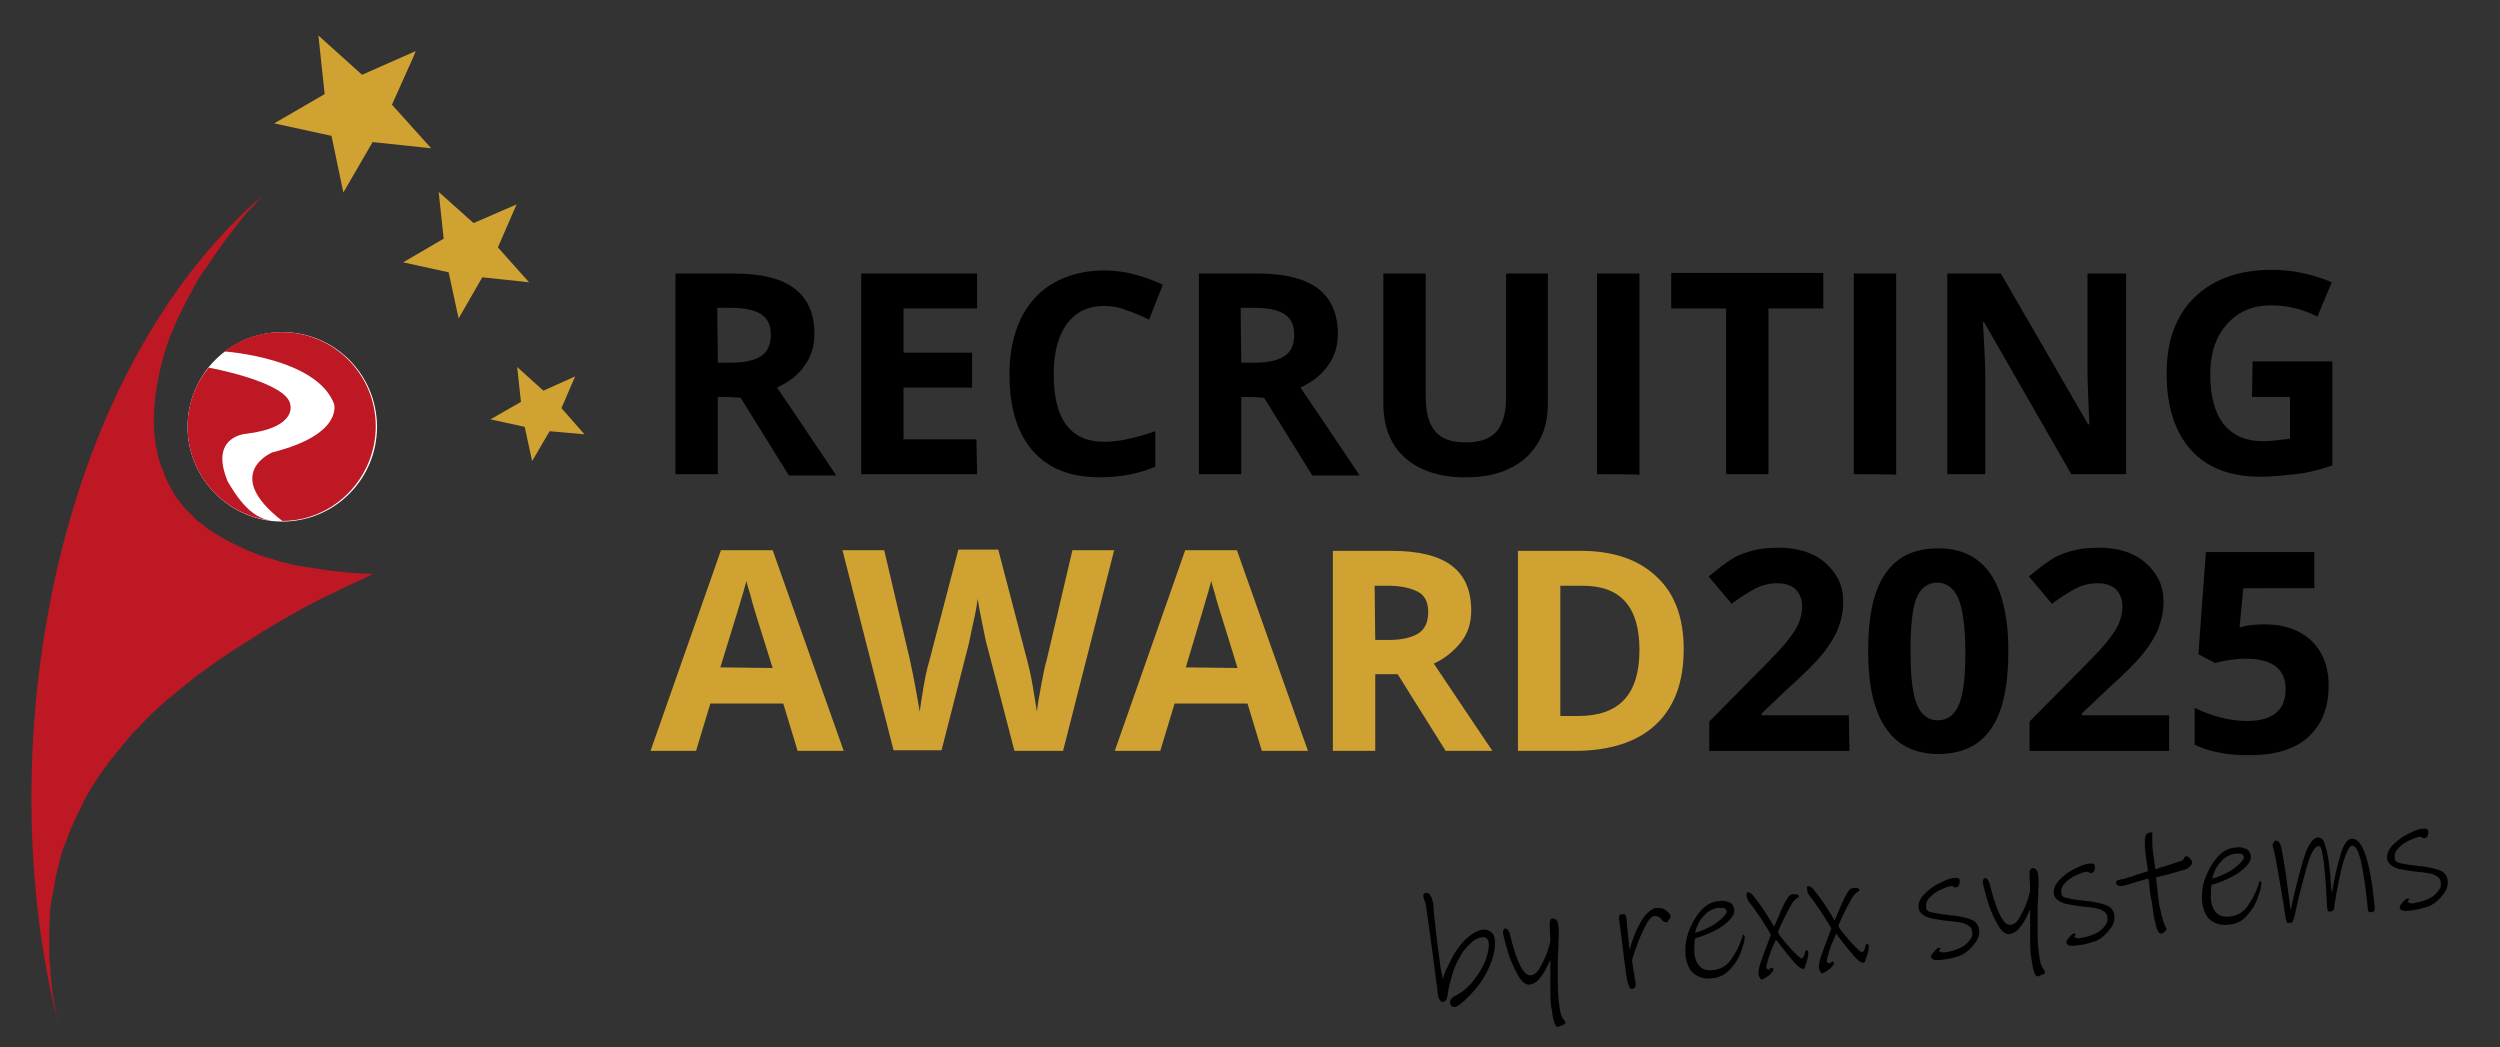 <?xml version="1.0" encoding="utf-8"?>
<!-- Generator: $$$/GeneralStr/196=Adobe Illustrator 27.6.0, SVG Export Plug-In . SVG Version: 6.00 Build 0)  -->
<svg version="1.1" id="Ebene_1" xmlns="http://www.w3.org/2000/svg" xmlns:xlink="http://www.w3.org/1999/xlink" x="0px" y="0px"
	 viewBox="0 0 401.2 168.1" style="enable-background:new 0 0 401.2 168.1;" xml:space="preserve">
<rect x="0" y="0" width="401.2" height="168.1" fill="#333333" stroke="none"/>
<style type="text/css">
	.st0{fill-rule:evenodd;clip-rule:evenodd;fill:#D0A231;}
	.st1{fill-rule:evenodd;clip-rule:evenodd;fill:#BD1823;}
	.st2{fill:#FFFFFF;}
	.st3{fill:#BD1823;}
	.st4{fill:#D0A231;}
</style>
<g>
	<g>
		<polygon class="st0" points="62.9,16.8 66.4,9 66.4,9 66.7,8.2 58.1,12 51.1,5.7 52.1,15.1 44,19.8 53.2,21.8 55.1,30.9 
			59.8,22.8 69.2,23.8 		"/>
		<polygon class="st0" points="79.9,39.7 82.9,32.8 76,35.8 70.4,30.8 71.2,38.3 64.7,42.1 72,43.7 73.6,51.1 77.4,44.5 84.9,45.3 
					"/>
		<polygon class="st0" points="90.1,65.5 92.3,60.4 87.2,62.7 83,58.9 83.6,64.5 78.7,67.3 84.2,68.5 85.4,74 88.2,69.2 93.8,69.7 
					"/>
	</g>
	<g>
		<path class="st1" d="M9.3,164.1c-0.1-0.3-0.1-0.7-0.2-1c-0.1-0.3-0.1-0.6-0.2-0.9c-0.1-0.8-0.3-1.6-0.4-2.4c0-0.2-0.1-0.4-0.1-0.6
			c-0.1-1-0.2-2-0.3-3c0-0.1,0-0.2,0-0.3C8,155,8,154.2,7.9,153.3c0-0.3,0-0.5,0-0.8c0-0.7,0-1.4,0-2.2c0-0.3,0-0.6,0-0.8
			c0-0.8,0.1-1.6,0.1-2.4c0-0.2,0-0.3,0-0.5c0.1-1,0.2-1.9,0.4-2.9c0-0.1,0.1-0.3,0.1-0.4c0.1-0.8,0.3-1.6,0.4-2.4
			c0.1-0.3,0.1-0.6,0.2-0.8c0.2-0.7,0.3-1.4,0.5-2c0.1-0.3,0.1-0.6,0.2-0.8c0.2-0.8,0.5-1.5,0.8-2.3c0.1-0.1,0.1-0.3,0.2-0.5
			c0.3-0.9,0.7-1.8,1.1-2.7c0.1-0.2,0.2-0.4,0.3-0.6c0.3-0.7,0.7-1.4,1-2.1c0.1-0.3,0.3-0.6,0.4-0.8c0.3-0.6,0.7-1.3,1.1-1.9
			c0.2-0.3,0.3-0.6,0.5-0.8c0.5-0.7,0.9-1.5,1.5-2.2c0.1-0.1,0.2-0.3,0.3-0.4c0.6-0.9,1.3-1.7,2-2.6c0.2-0.2,0.4-0.4,0.5-0.6
			c0.5-0.6,1.1-1.3,1.6-1.9c0.2-0.3,0.5-0.6,0.8-0.8c0.5-0.6,1.1-1.2,1.7-1.8c0.3-0.3,0.5-0.5,0.8-0.8c0.7-0.7,1.5-1.4,2.3-2.1
			c0.1-0.1,0.2-0.2,0.4-0.3c0.9-0.8,1.9-1.6,2.9-2.4c0.3-0.2,0.6-0.4,0.9-0.7c0.7-0.6,1.5-1.2,2.3-1.7c0.4-0.3,0.7-0.5,1.1-0.8
			c0.8-0.6,1.5-1.1,2.3-1.6c0.4-0.2,0.7-0.5,1.1-0.7c1.1-0.7,2.2-1.4,3.3-2.1c0.1-0.1,0.2-0.1,0.3-0.2c1.2-0.8,2.5-1.5,3.8-2.3
			c0.4-0.2,0.8-0.4,1.2-0.7c1-0.5,1.9-1.1,2.9-1.6c0.5-0.3,1-0.5,1.5-0.8c1-0.5,2-1,3.1-1.5c0.5-0.2,0.9-0.5,1.4-0.7
			c1.5-0.7,3.1-1.4,4.7-2.2c-1.3,0-2.6-0.1-3.9-0.2c-0.2,0-0.5,0-0.7-0.1c-1.2-0.1-2.4-0.2-3.5-0.4c-0.2,0-0.4-0.1-0.6-0.1
			C50.1,91.1,49,91,48,90.8h-0.1c-1.1-0.2-2.1-0.5-3-0.7c-0.2-0.1-0.4-0.1-0.6-0.2c-0.9-0.3-1.8-0.5-2.7-0.8
			c-0.2-0.1-0.3-0.1-0.4-0.2c-0.8-0.3-1.6-0.6-2.4-1c-0.1,0-0.1-0.1-0.2-0.1c-0.8-0.4-1.5-0.7-2.2-1.1c-0.1-0.1-0.3-0.2-0.4-0.2
			c-0.7-0.4-1.3-0.8-2-1.2c-0.1-0.1-0.2-0.1-0.3-0.2c-0.6-0.4-1.1-0.9-1.7-1.3c-0.1-0.1-0.1-0.1-0.2-0.1c-0.5-0.5-1-1-1.5-1.5
			c-0.1-0.1-0.2-0.2-0.3-0.3c-0.5-0.5-0.9-1-1.3-1.6c-0.1-0.1-0.1-0.2-0.2-0.2c-0.4-0.5-0.7-1.1-1-1.6c0-0.1-0.1-0.1-0.1-0.2
			c-0.3-0.6-0.6-1.2-0.9-1.8c0-0.1-0.1-0.2-0.1-0.4c-0.2-0.6-0.5-1.2-0.7-1.8c0-0.1,0-0.2-0.1-0.2c-0.2-0.6-0.3-1.2-0.4-1.8
			c0-0.1,0-0.2-0.1-0.3c-0.1-0.7-0.2-1.3-0.3-2c0-0.1,0-0.3,0-0.4c-0.1-0.7-0.1-1.4-0.1-2c0-0.1,0-0.1,0-0.2c0-0.7,0-1.3,0.1-2
			c0-0.1,0-0.2,0-0.3c0.1-0.7,0.1-1.4,0.2-2.1c0-0.1,0-0.3,0.1-0.4c0.1-0.7,0.2-1.5,0.4-2.2c0,0,0-0.1,0-0.2
			c0.2-0.7,0.3-1.4,0.5-2.1c0-0.1,0.1-0.2,0.1-0.4c0.2-0.7,0.4-1.5,0.7-2.2c0-0.1,0.1-0.3,0.1-0.4c0.3-0.8,0.5-1.5,0.9-2.2
			c0,0,0,0,0-0.1c0.3-0.7,0.6-1.5,1-2.2c0.1-0.1,0.1-0.3,0.2-0.4c0.3-0.7,0.7-1.5,1.1-2.2c0.1-0.1,0.1-0.3,0.2-0.4
			c0.4-0.8,0.8-1.5,1.2-2.2l0,0c0.4-0.8,0.9-1.5,1.4-2.2c0.1-0.1,0.2-0.3,0.3-0.4c0.5-0.7,0.9-1.4,1.4-2.1c0.1-0.1,0.2-0.2,0.3-0.4
			c0.5-0.7,1-1.4,1.5-2.1c0,0,0-0.1,0.1-0.1c0.5-0.7,1.1-1.4,1.6-2.1c0.1-0.1,0.2-0.3,0.3-0.4c0.5-0.7,1.1-1.3,1.7-2
			c0.1-0.1,0.2-0.2,0.3-0.3c0.6-0.6,1.1-1.3,1.7-1.9l0.1-0.1C8.1,60.9-1.6,120.9,9.3,164.1z"/>
		<g>
			<circle class="st2" cx="45.3" cy="68.5" r="15.1"/>
			<path class="st2" d="M30.1,68.5c0-8.4,6.8-15.2,15.2-15.2s15.2,6.8,15.2,15.2s-6.8,15.2-15.2,15.2S30.1,76.8,30.1,68.5"/>
			<path class="st1" d="M43.4,83.5h-0.2c-7.4-1-13.1-7.4-13.1-15c0-3.6,1.2-6.9,3.4-9.5c0,0,12.7,2.3,13.1,6c0,0.1,1,3.6-7,4.6
				c0,0-6.2,0.3-3,7.8C36.7,77.3,39.4,83.1,43.4,83.5"/>
			<path class="st3" d="M45.3,83.6c-9.8-7.6-1.6-11-1.6-11c11.5-2.9,9.9-7.8,9.9-7.8C50.8,57.4,36,56.4,36,56.4
				c2.6-2,5.8-3.1,9.2-3.1c8.4,0,15.1,6.8,15.1,15.1S53.6,83.6,45.3,83.6"/>
		</g>
	</g>
</g>
<g>
	<path d="M115.2,63.7v12.4h-6.8V43.9h9.4c4.4,0,7.6,0.8,9.7,2.4c2.1,1.6,3.2,4,3.2,7.3c0,1.9-0.5,3.6-1.6,5.1
		c-1,1.5-2.5,2.6-4.4,3.5c4.9,7.2,8,11.9,9.5,14.1h-7.6l-7.7-12.4C118.8,63.7,115.2,63.7,115.2,63.7z M115.2,58.2h2.2
		c2.2,0,3.8-0.4,4.8-1.1s1.5-1.8,1.5-3.4c0-1.5-0.5-2.6-1.6-3.3s-2.7-1-4.9-1h-2.1L115.2,58.2L115.2,58.2z"/>
	<path d="M156.8,76.1h-18.6V43.9h18.6v5.6H145v7.1h11v5.6h-11v8.3h11.7L156.8,76.1L156.8,76.1z"/>
	<path d="M177.2,49.1c-2.6,0-4.6,1-6,2.9s-2.1,4.6-2.1,8.1c0,7.2,2.7,10.8,8.1,10.8c2.3,0,5-0.6,8.2-1.7v5.7
		c-2.6,1.1-5.6,1.7-8.9,1.7c-4.7,0-8.3-1.4-10.8-4.3S162,65.4,162,60c0-3.3,0.6-6.3,1.8-8.8s3-4.5,5.3-5.8s5-2,8.1-2
		s6.3,0.8,9.4,2.3l-2.2,5.6c-1.2-0.6-2.4-1.1-3.6-1.5C179.6,49.3,178.4,49.1,177.2,49.1z"/>
	<path d="M199.2,63.7v12.4h-6.8V43.9h9.4c4.4,0,7.6,0.8,9.7,2.4c2.1,1.6,3.2,4,3.2,7.3c0,1.9-0.5,3.6-1.6,5.1s-2.5,2.6-4.4,3.5
		c4.9,7.2,8,11.9,9.5,14.1h-7.6l-7.7-12.4C202.8,63.7,199.2,63.7,199.2,63.7z M199.2,58.2h2.2c2.2,0,3.8-0.4,4.8-1.1
		s1.5-1.8,1.5-3.4c0-1.5-0.5-2.6-1.6-3.3s-2.7-1-4.9-1h-2.1L199.2,58.2C199.1,58.2,199.2,58.2,199.2,58.2z"/>
	<path d="M248.4,43.9v20.9c0,2.4-0.5,4.5-1.6,6.3s-2.6,3.2-4.6,4.1c-2,1-4.4,1.4-7.1,1.4c-4.1,0-7.4-1.1-9.7-3.2s-3.4-5-3.4-8.7
		V43.9h6.8v19.8c0,2.5,0.5,4.3,1.5,5.5s2.6,1.8,5,1.8c2.2,0,3.9-0.6,4.9-1.8c1-1.2,1.5-3,1.5-5.5V43.9H248.4z"/>
	<path d="M256.3,76.1V43.9h6.8v32.3C263.2,76.1,256.3,76.1,256.3,76.1z"/>
	<path d="M283.8,76.1H277V49.5h-8.8v-5.7h24.4v5.7h-8.8L283.8,76.1L283.8,76.1z"/>
	<path d="M297.5,76.1V43.9h6.8v32.3C304.3,76.1,297.5,76.1,297.5,76.1z"/>
	<path d="M341.1,76.1h-8.7l-14-24.4h-0.2c0.3,4.3,0.4,7.4,0.4,9.2v15.2h-6.1V43.9h8.6l14,24.2h0.2c-0.2-4.2-0.3-7.2-0.3-8.9V43.9
		h6.2v32.2H341.1z"/>
	<path d="M361.5,58h12.8v16.7c-2.1,0.7-4,1.2-5.9,1.4s-3.7,0.4-5.6,0.4c-4.9,0-8.6-1.4-11.2-4.3s-3.9-7-3.9-12.3
		c0-5.2,1.5-9.3,4.5-12.2s7.1-4.4,12.4-4.4c3.3,0,6.5,0.7,9.6,2l-2.3,5.5c-2.4-1.2-4.8-1.8-7.4-1.8c-3,0-5.3,1-7.1,3
		c-1.8,2-2.7,4.7-2.7,8c0,3.5,0.7,6.2,2.1,8s3.5,2.8,6.3,2.8c1.4,0,2.9-0.2,4.4-0.4v-6.7h-6.1L361.5,58C361.4,58,361.5,58,361.5,58z
		"/>
</g>
<g>
	<path class="st4" d="M128,120.5l-2.3-7.6H114l-2.3,7.6h-7.3l11.3-32.2h8.3l11.4,32.2H128z M124,107.2c-2.2-6.9-3.4-10.8-3.6-11.8
		c-0.3-0.9-0.5-1.6-0.6-2.2c-0.5,1.9-1.9,6.5-4.2,13.9L124,107.2L124,107.2z"/>
	<path class="st4" d="M170.6,120.5h-7.8l-4.4-16.9c-0.2-0.6-0.4-1.8-0.8-3.7c-0.4-1.9-0.6-3.1-0.7-3.8c-0.1,0.8-0.3,2.1-0.7,3.8
		s-0.6,3-0.8,3.7l-4.3,16.8h-7.7l-8.2-32.1h6.7l4.1,17.5c0.7,3.2,1.2,6,1.6,8.4c0.1-0.8,0.3-2.1,0.6-3.9s0.6-3.1,0.9-4.1l4.7-18h6.4
		l4.7,18c0.2,0.8,0.5,2,0.8,3.7s0.5,3.1,0.7,4.3c0.1-1.1,0.4-2.6,0.7-4.3c0.3-1.7,0.6-3.1,0.9-4.1l4.1-17.5h6.7L170.6,120.5z"/>
	<path class="st4" d="M202.5,120.5l-2.3-7.6h-11.7l-2.3,7.6h-7.3l11.3-32.2h8.3l11.4,32.2H202.5z M198.6,107.2
		c-2.1-6.9-3.4-10.8-3.6-11.8c-0.3-0.9-0.5-1.6-0.6-2.2c-0.5,1.9-1.9,6.5-4.1,13.9L198.6,107.2L198.6,107.2z"/>
	<path class="st4" d="M220.7,108.2v12.3h-6.8V88.4h9.4c4.4,0,7.6,0.8,9.7,2.4c2.1,1.6,3.1,4,3.1,7.2c0,1.9-0.5,3.6-1.6,5
		s-2.5,2.6-4.4,3.5c4.8,7.2,8,11.9,9.4,14H232l-7.7-12.3H220.7L220.7,108.2L220.7,108.2z M220.7,102.7h2.2c2.1,0,3.7-0.4,4.8-1.1
		c1-0.7,1.5-1.8,1.5-3.4c0-1.5-0.5-2.6-1.6-3.2s-2.7-1-4.9-1h-2.1L220.7,102.7L220.7,102.7z"/>
	<path class="st4" d="M270.2,104.2c0,5.3-1.5,9.3-4.5,12.1s-7.4,4.2-13,4.2h-9.1V88.4h10.1c5.2,0,9.3,1.4,12.2,4.2
		C268.8,95.3,270.2,99.2,270.2,104.2z M263.1,104.3c0-6.9-3-10.3-9.1-10.3h-3.6v20.9h2.9C259.9,114.9,263.1,111.4,263.1,104.3z"/>
</g>
<g>
	<path d="M296.8,120.5h-22.5v-4.7l8.1-8.2c2.4-2.4,4-4.1,4.7-5.1c0.7-0.9,1.3-1.8,1.6-2.6s0.5-1.6,0.5-2.5c0-1.3-0.4-2.2-1.1-2.9
		c-0.7-0.6-1.7-0.9-2.9-0.9c-1.2,0-2.5,0.3-3.6,0.9s-2.4,1.4-3.7,2.4l-3.7-4.4c1.6-1.3,2.9-2.3,3.9-2.9s2.2-1,3.4-1.3
		s2.6-0.4,4.1-0.4c2,0,3.8,0.4,5.3,1.1s2.7,1.8,3.6,3.1s1.3,2.8,1.3,4.5c0,1.5-0.3,2.9-0.8,4.2c-0.5,1.3-1.3,2.6-2.4,4
		s-3,3.3-5.8,5.8l-4.1,3.9v0.3h14L296.8,120.5L296.8,120.5z"/>
	<path d="M322.3,104.5c0,5.6-0.9,9.8-2.8,12.5s-4.7,4-8.5,4c-3.7,0-6.5-1.4-8.4-4.2s-2.8-6.9-2.8-12.3c0-5.7,0.9-9.8,2.8-12.5
		s4.6-4,8.5-4c3.7,0,6.5,1.4,8.4,4.2C321.3,94.9,322.3,99,322.3,104.5z M306.6,104.5c0,3.9,0.3,6.8,1,8.5s1.8,2.6,3.4,2.6
		s2.7-0.9,3.4-2.6s1-4.5,1-8.4s-0.4-6.8-1.1-8.5s-1.9-2.6-3.4-2.6c-1.6,0-2.7,0.9-3.4,2.6C306.9,97.7,306.6,100.5,306.6,104.5z"/>
	<path d="M348.1,120.5h-22.4v-4.7l8.1-8.2c2.4-2.4,4-4.1,4.7-5.1c0.7-0.9,1.3-1.8,1.6-2.6s0.5-1.6,0.5-2.5c0-1.3-0.4-2.2-1.1-2.9
		c-0.7-0.6-1.7-0.9-2.9-0.9c-1.2,0-2.5,0.3-3.6,0.9s-2.4,1.4-3.7,2.4l-3.7-4.4c1.6-1.3,2.9-2.3,3.9-2.9s2.2-1,3.4-1.3
		s2.6-0.4,4.1-0.4c2,0,3.8,0.4,5.3,1.1s2.7,1.8,3.6,3.1s1.3,2.8,1.3,4.5c0,1.5-0.3,2.9-0.8,4.2c-0.5,1.3-1.3,2.6-2.4,4
		s-3,3.3-5.8,5.8l-4.1,3.9v0.3h14V120.5L348.1,120.5z"/>
	<path d="M363.5,100.2c3.1,0,5.6,0.9,7.4,2.6c1.8,1.7,2.8,4.1,2.8,7.2c0,3.6-1.1,6.3-3.3,8.3s-5.4,2.9-9.5,2.9
		c-3.6,0-6.5-0.6-8.7-1.7v-5.9c1.2,0.6,2.5,1.1,4,1.5c1.5,0.4,3,0.6,4.4,0.6c4.1,0,6.2-1.7,6.2-5.1c0-3.2-2.1-4.9-6.4-4.9
		c-0.8,0-1.6,0.1-2.6,0.2c-0.9,0.2-1.7,0.3-2.3,0.5l-2.7-1.4l1.2-16.4h17.4v5.8H360l-0.6,6.3l0.8-0.2
		C361.1,100.3,362.2,100.2,363.5,100.2z"/>
</g>
<g>
	<path d="M235,160.6c-0.7,0.6-1.2,1-1.6,1c-0.2,0-0.3,0-0.5-0.2c-0.1-0.1-0.2-0.3-0.2-0.5c0-0.2,0-0.4,0.2-0.6
		c0.1-0.2,0.4-0.4,0.7-0.5c1.1-0.6,2.1-1.4,2.9-2.5c0.8-1,1.5-2.1,1.9-3.2c0.4-1.1,0.6-2,0.5-2.8c0-0.3-0.1-0.5-0.3-0.7
		s-0.4-0.2-0.7-0.2c-0.7,0.1-1.4,0.4-2,1.1c-0.7,0.6-1.3,1.4-1.8,2.4c-0.4,0.7-0.8,1.6-1.1,2.7s-0.6,2.1-0.7,3.2
		c-0.1,0.6-0.3,0.9-0.8,1c-0.1,0-0.3-0.1-0.4-0.3c-0.2-0.2-0.2-0.4-0.3-0.5c-0.2-1.9-0.6-4.7-1.1-8.5c-0.5-3.7-0.8-5.8-0.9-6.4
		c0-0.1,0-0.2-0.1-0.3c0-0.1-0.1-0.2-0.1-0.3c0-0.1-0.1-0.2-0.1-0.3c0-0.1,0-0.2-0.1-0.3c0-0.4,0.1-0.6,0.5-0.6
		c0.3,0,0.5,0.1,0.7,0.5c0.2,0.3,0.3,0.7,0.4,1.2l0.1,1.3c0.4,3.9,0.8,7,1.1,9.1c0.2,1,0.3,1.6,0.4,1.7c0.1-0.6,0.3-1.2,0.7-1.9
		c0.3-0.7,0.7-1.4,1-2c0.7-1.1,1.4-2.1,2.3-2.8c0.8-0.7,1.6-1.1,2.4-1.2c0.5-0.1,0.9,0.1,1.3,0.4c0.4,0.3,0.6,0.8,0.6,1.4
		c0.1,1.4-0.3,3-1.2,4.8C237.9,157.5,236.6,159.1,235,160.6z"/>
	<path d="M250.1,151c0,1.5-0.1,2.3-0.1,2.5c0,2.1,0,3.6,0,4.7c0,1.1,0.1,2,0.2,2.9c0.1,0.7,0.2,1.3,0.3,1.7c0.2,0.4,0.3,0.7,0.5,0.9
		c0.2,0.2,0.2,0.4,0.2,0.4c0,0.1-0.1,0.3-0.4,0.4c-0.3,0.1-0.5,0.2-0.8,0.3c-0.2,0-0.4-0.2-0.6-0.8c-0.2-0.6-0.3-1.5-0.5-2.7
		c-0.1-0.9-0.1-2.2-0.1-3.8l0-3.5c-0.4,0.9-0.8,1.8-1.4,2.6c-0.6,0.9-1.2,1.3-1.9,1.4c-0.6,0.1-1.3-0.4-1.9-1.5
		c-0.6-1.1-1.2-2.3-1.6-3.7c-0.4-1.4-0.7-2.4-0.8-3.1c0-0.4,0.1-0.6,0.3-0.7c0.4,0,0.6,0.3,0.8,0.9c1.1,4.5,2.2,6.8,3.4,6.6
		c0.4,0,0.8-0.3,1.1-0.7c0.3-0.4,0.6-1,1-1.8c0.2-0.4,0.4-0.9,0.6-1.5c0.2-0.6,0.3-1.1,0.4-1.5l-0.1-2.5c0-0.4,0-0.7,0.1-0.8
		c0-0.2,0.2-0.3,0.4-0.3c0.2,0,0.3,0.1,0.5,0.2s0.3,0.4,0.3,0.5C250.2,148.9,250.2,149.7,250.1,151z"/>
	<path d="M267.4,148c-0.1,0-0.2,0-0.4-0.1c-0.1-0.1-0.3-0.2-0.4-0.4c-0.1-0.2-0.3-0.3-0.5-0.4c-0.2-0.1-0.4-0.1-0.6-0.1
		c-0.5,0-1.1,0.8-1.7,2.1c-0.7,1.4-1.3,3-1.9,5c0.1,0.4,0.1,0.9,0.2,1.4s0.2,1,0.2,1.3l0.2,1c0,0.2,0,0.4-0.1,0.6s-0.3,0.3-0.5,0.3
		c-0.3,0-0.5-0.3-0.7-1.1c-0.2-0.7-0.3-1.8-0.5-3.3c-0.1-0.4-0.1-0.9-0.2-1.6c-0.1-0.7-0.2-1.5-0.3-2.4c-0.2-1.4-0.3-2.4-0.4-3
		c0-0.4,0.2-0.6,0.6-0.6c0.3,0,0.5,0.1,0.5,0.3c0.1,0.2,0.2,0.7,0.2,1.4l0.4,4c0.4-1.3,0.8-2.5,1.3-3.5c0.5-1,1-1.8,1.5-2.3
		c0.5-0.5,1-0.8,1.4-0.9c0.4,0,0.7,0,1.1,0.1c0.3,0.1,0.6,0.3,0.9,0.6c0.2,0.2,0.4,0.5,0.4,0.7c0,0.1-0.1,0.3-0.3,0.5
		C267.7,147.9,267.6,148,267.4,148z"/>
	<path d="M280,150.4c0,0.3-0.1,1-0.5,2c-0.3,1.1-0.9,2.1-1.7,3s-1.8,1.5-3.1,1.6c-1.1,0.1-2-0.1-2.8-0.7s-1.2-1.6-1.4-2.9
		c-0.1-1.3,0-2.6,0.5-3.9c0.5-1.3,1.1-2.4,2-3.4s1.8-1.4,2.9-1.5c0.6-0.1,1.1,0,1.6,0.2c0.5,0.2,0.7,0.6,0.8,1.1
		c0.1,0.6-0.2,1.2-0.8,1.8c-0.6,0.6-1.4,1.2-2.4,1.7c-1,0.5-2,0.9-3.1,1.2c-0.1,0.8-0.1,1.5-0.1,2.3c0.1,1,0.4,1.7,0.9,2.2
		c0.5,0.5,1.2,0.7,2,0.6c1.3-0.1,2.3-0.7,3-1.7c0.7-1,1.3-2.1,1.7-3.3c0-0.1,0.1-0.2,0.1-0.4c0.1-0.2,0.1-0.3,0.2-0.3
		C279.9,150.1,280,150.2,280,150.4z M275.7,145.7c-0.6,0.1-1.2,0.3-1.8,0.8c-0.5,0.5-1,1-1.3,1.6s-0.5,1.2-0.6,1.6
		c0.8-0.2,1.5-0.5,2.3-0.9c0.8-0.4,1.5-0.9,2-1.4c0.5-0.5,0.8-0.8,0.8-1.1c0-0.3-0.2-0.5-0.5-0.6
		C276.4,145.7,276.1,145.7,275.7,145.7z"/>
	<path d="M289.4,155.5c-0.3,0-0.8-0.3-1.5-1.1c-0.7-0.8-1.5-1.8-2.5-3.1l-0.4-0.5c-0.3,0.6-0.5,1.2-0.7,1.6
		c-0.2,0.4-0.3,0.9-0.5,1.4c-0.2,0.8-0.4,1.3-0.3,1.5c0,0.2,0.2,0.3,0.4,0.3c0,0,0.1-0.1,0.2-0.2c0.1-0.1,0.2-0.1,0.2-0.1
		c0.1,0,0.2,0,0.2,0.1c0.1,0,0.1,0.1,0.1,0.2c0,0.1-0.1,0.3-0.3,0.5c-0.2,0.3-0.5,0.5-0.8,0.7c-0.3,0.2-0.5,0.3-0.7,0.4
		c-0.1,0-0.3-0.1-0.4-0.3c-0.1-0.2-0.2-0.4-0.2-0.7c0-0.4,0.1-1.1,0.4-1.9c0.3-0.8,0.7-2,1.3-3.5l0.3-0.8c-0.4-0.7-0.9-1.5-1.6-2.6
		c-0.7-1-1.3-1.9-1.8-2.5c-0.3-0.4-0.5-0.8-0.5-1.2c0-0.2,0-0.3,0-0.4c0-0.1,0.1-0.1,0.2-0.1c0.2,0,0.3,0,0.5,0.2
		c0.2,0.1,0.4,0.4,0.7,0.8c0.9,1.1,1.9,2.6,3,4.5c0.1-0.1,0.2-0.5,0.5-1.1c0.4-1,0.8-1.9,1.2-2.7c0.3-0.5,0.5-0.9,0.7-1.1
		c0.2-0.2,0.4-0.3,0.8-0.3c0.5,0,0.7,0.1,0.8,0.3c0,0.1,0,0.1-0.1,0.2c0,0-0.2,0.1-0.3,0.2c-0.2,0.1-0.3,0.3-0.5,0.5
		c-0.3,0.3-0.6,1-1.1,1.9c-0.5,1-1,2-1.4,3c0.4,0.7,0.9,1.3,1.5,2c0.6,0.7,1.1,1.2,1.5,1.6c0.4,0.4,0.7,0.6,0.8,0.6
		c0.2,0,0.4-0.3,0.5-0.7c0-0.1,0.1-0.2,0.1-0.4c0-0.1,0.1-0.2,0.2-0.2c0.2,0,0.3,0.1,0.3,0.2c0,0.2,0,0.5-0.1,1
		c-0.1,0.4-0.2,0.9-0.4,1.2C289.7,155.3,289.6,155.5,289.4,155.5z"/>
	<path d="M299,154.5c-0.3,0-0.8-0.3-1.5-1.1c-0.7-0.8-1.5-1.8-2.5-3.1l-0.3-0.5c-0.3,0.6-0.5,1.2-0.7,1.6c-0.2,0.4-0.3,0.9-0.5,1.4
		c-0.2,0.8-0.4,1.3-0.3,1.5c0,0.2,0.2,0.3,0.4,0.3c0.1,0,0.1-0.1,0.2-0.1c0.1-0.1,0.2-0.1,0.2-0.2c0.1,0,0.2,0,0.2,0.1
		c0.1,0,0.1,0.1,0.1,0.2c0,0.1-0.1,0.3-0.3,0.5c-0.2,0.3-0.5,0.5-0.8,0.7c-0.3,0.2-0.5,0.3-0.7,0.4c-0.1,0-0.3-0.1-0.4-0.3
		c-0.1-0.2-0.2-0.4-0.2-0.7c0-0.4,0.1-1.1,0.4-1.9c0.3-0.8,0.7-2,1.3-3.5l0.3-0.8c-0.4-0.7-0.9-1.5-1.6-2.6c-0.7-1-1.3-1.9-1.8-2.5
		c-0.3-0.4-0.5-0.8-0.5-1.2c0-0.2,0-0.3,0-0.4c0-0.1,0.1-0.1,0.2-0.1c0.1,0,0.3,0,0.5,0.2c0.2,0.1,0.4,0.4,0.7,0.8
		c0.9,1.1,1.9,2.6,3,4.5c0.1-0.1,0.2-0.5,0.5-1.1c0.4-1,0.8-1.9,1.2-2.7c0.3-0.5,0.5-0.9,0.7-1.1c0.2-0.2,0.4-0.3,0.8-0.3
		c0.5-0.1,0.7,0.1,0.8,0.3c0,0.1,0,0.1-0.1,0.2c0,0-0.2,0.1-0.3,0.2c-0.2,0.1-0.3,0.3-0.5,0.5c-0.3,0.3-0.6,1-1.1,1.9
		c-0.5,1-1,2-1.4,3c0.4,0.7,0.9,1.3,1.5,2s1.1,1.2,1.5,1.6c0.4,0.4,0.7,0.6,0.8,0.6c0.2,0,0.4-0.3,0.5-0.7c0-0.1,0.1-0.2,0.1-0.4
		c0-0.1,0.1-0.2,0.2-0.2c0.2,0,0.3,0.1,0.3,0.2c0,0.2,0,0.5-0.1,1c-0.1,0.4-0.2,0.9-0.4,1.2C299.4,154.3,299.2,154.5,299,154.5z"/>
	<path d="M311.8,154c-0.7,0.1-1.2,0.1-1.5,0c-0.3-0.1-0.4-0.3-0.4-0.5c0-0.1,0.1-0.4,0.5-0.8c0.3-0.4,0.6-0.6,0.7-0.6
		c0.2,0,0.3,0,0.3,0.1c0,0.1,0,0.1-0.1,0.2c-0.1,0.1-0.1,0.1-0.1,0.2c0,0.1,0.1,0.1,0.3,0.2c0.2,0,0.5,0.1,0.8,0
		c0.7-0.1,1.4-0.3,2.1-0.6s1.2-0.7,1.6-1.2c0.4-0.5,0.6-0.9,0.5-1.4c0-0.4-0.2-0.8-0.5-1c-0.3-0.2-0.7-0.4-1.1-0.5
		c-0.4-0.1-1.2-0.2-2.2-0.3c-1.1-0.1-2-0.3-2.6-0.4c-0.6-0.1-1.1-0.3-1.5-0.6c-0.4-0.3-0.6-0.6-0.7-1c-0.1-0.8,0.2-1.6,0.9-2.3
		c0.7-0.7,1.6-1.4,2.5-1.8c1-0.5,1.7-0.8,2.3-0.8c0.6-0.1,0.9,0.1,0.9,0.4c0,0.2,0,0.4-0.1,0.7c-0.1,0.3-0.3,0.4-0.6,0.4
		c-0.1,0-0.2,0-0.3-0.1c-0.1-0.1-0.2-0.1-0.4-0.1c-0.3,0-0.8,0.2-1.5,0.5c-0.7,0.3-1.3,0.7-1.8,1.2c-0.5,0.5-0.8,1-0.7,1.7
		c0,0.4,0.3,0.7,0.8,0.8c0.5,0.1,1.4,0.3,2.6,0.4c0.2,0,0.3,0.1,0.5,0.1c0.2,0,0.3,0,0.4,0c1.3,0.2,2.3,0.4,3,0.7
		c0.7,0.3,1.1,0.8,1.2,1.6c0.1,0.7-0.1,1.5-0.7,2.2c-0.5,0.7-1.2,1.4-2.2,1.9C313.9,153.6,312.9,153.9,311.8,154z"/>
	<path d="M327.1,142.9c0,1.5-0.1,2.3-0.1,2.5c0,2.1,0,3.6,0,4.7s0.1,2,0.2,2.9c0.1,0.7,0.2,1.3,0.3,1.7c0.2,0.4,0.3,0.7,0.5,0.9
		c0.1,0.2,0.2,0.4,0.2,0.4c0,0.1-0.1,0.3-0.4,0.4c-0.3,0.1-0.5,0.2-0.8,0.3c-0.2,0-0.4-0.2-0.6-0.8c-0.2-0.6-0.3-1.5-0.5-2.7
		c-0.1-0.9-0.1-2.2-0.1-3.8l0-3.5c-0.4,0.9-0.8,1.8-1.4,2.6c-0.6,0.9-1.2,1.3-1.9,1.4c-0.6,0.1-1.3-0.4-1.9-1.5
		c-0.6-1.1-1.2-2.3-1.6-3.7s-0.7-2.4-0.8-3.1c0-0.4,0.1-0.6,0.3-0.7c0.4,0,0.6,0.3,0.8,0.9c1.1,4.5,2.2,6.8,3.4,6.6
		c0.4,0,0.8-0.3,1.1-0.7c0.3-0.4,0.6-1,1-1.8c0.2-0.4,0.4-0.9,0.6-1.5c0.2-0.6,0.3-1.1,0.4-1.5l-0.1-2.5c0-0.4,0-0.7,0.1-0.8
		s0.2-0.3,0.4-0.3c0.2,0,0.3,0.1,0.5,0.2c0.2,0.2,0.3,0.4,0.3,0.5C327.2,140.8,327.2,141.6,327.1,142.9z"/>
	<path d="M333.5,151.7c-0.7,0.1-1.2,0.1-1.5,0c-0.3-0.1-0.4-0.3-0.4-0.5c0-0.1,0.1-0.4,0.5-0.8c0.3-0.4,0.6-0.6,0.7-0.6
		c0.2,0,0.3,0,0.3,0.1c0,0.1,0,0.1-0.1,0.2s-0.1,0.1-0.1,0.2c0,0.1,0.1,0.1,0.3,0.2s0.5,0.1,0.8,0c0.7-0.1,1.4-0.3,2.1-0.6
		c0.7-0.3,1.2-0.7,1.6-1.2c0.4-0.5,0.6-0.9,0.5-1.4c0-0.4-0.2-0.8-0.5-1c-0.3-0.2-0.7-0.4-1.1-0.5s-1.2-0.2-2.2-0.3
		c-1.1-0.1-2-0.3-2.6-0.4c-0.6-0.1-1.1-0.3-1.5-0.6c-0.4-0.3-0.6-0.6-0.7-1c-0.1-0.8,0.2-1.6,0.9-2.3s1.6-1.4,2.5-1.8
		c1-0.5,1.7-0.8,2.3-0.8c0.6-0.1,0.9,0.1,0.9,0.4c0,0.2,0,0.4-0.1,0.7c-0.1,0.3-0.3,0.4-0.6,0.4c-0.1,0-0.2,0-0.3-0.1
		c-0.1-0.1-0.2-0.1-0.4-0.1c-0.3,0-0.8,0.2-1.5,0.5c-0.7,0.3-1.3,0.7-1.8,1.2c-0.5,0.5-0.8,1-0.7,1.7c0,0.4,0.3,0.7,0.8,0.8
		c0.5,0.1,1.3,0.3,2.6,0.4c0.2,0,0.3,0.1,0.5,0.1c0.2,0,0.3,0,0.4,0c1.3,0.2,2.3,0.4,3,0.7c0.7,0.3,1.1,0.8,1.2,1.6
		c0.1,0.7-0.1,1.5-0.7,2.2c-0.5,0.7-1.2,1.4-2.2,1.9C335.5,151.3,334.5,151.6,333.5,151.7z"/>
	<path d="M350.1,139.7c-1.5,0.4-2.3,0.7-2.5,0.7l-1.6,0.4c0.1,0.9,0.2,1.8,0.3,2.7s0.2,1.8,0.4,2.5c0.2,1,0.4,1.7,0.6,2.2
		s0.3,0.8,0.4,0.8c0,0.2-0.1,0.3-0.3,0.5c-0.2,0.2-0.4,0.3-0.6,0.3c-0.1,0-0.2,0-0.3-0.1c-0.1-0.1-0.1-0.1-0.2-0.3
		c-0.1-0.2-0.3-0.6-0.4-1.3c-0.2-0.6-0.3-1.3-0.4-2.1c-0.1-0.7-0.2-1.5-0.4-2.4c-0.1-0.9-0.2-1.8-0.3-2.6c-0.9,0.2-1.8,0.5-2.8,0.8
		c-0.9,0.3-1.4,0.4-1.5,0.4c-0.2,0-0.4,0-0.6-0.1c-0.2-0.1-0.3-0.2-0.3-0.4c0-0.2,0-0.4,0.2-0.4c0.1-0.1,0.4-0.1,0.7-0.2
		c0.2,0,0.6-0.1,1.1-0.3c0.5-0.1,0.8-0.2,0.9-0.3c1.1-0.3,1.8-0.6,2.2-0.7c0-0.3-0.1-0.8-0.2-1.4c-0.1-0.8-0.2-1.3-0.2-1.7
		c-0.1-0.6-0.1-1.1-0.1-1.5s0-0.7,0.1-1c0.1-0.3,0.3-0.5,0.7-0.6c0.1,0,0.3,0,0.3,0c0.1,0,0.1,0.1,0.1,0.3c0,0.1,0,0.4,0,0.9
		c0,0.5,0,1.1,0.1,1.9c0.1,0.6,0.2,1.3,0.3,2.1l0.1,0.7c0.7-0.2,2.2-0.7,4.3-1.4c0.1,0,0.2-0.2,0.3-0.4c0.1-0.2,0.2-0.3,0.3-0.3
		c0.2,0,0.4,0.1,0.6,0.3c0.2,0.2,0.3,0.4,0.4,0.6c0,0.3-0.1,0.5-0.3,0.7C351.1,139.4,350.7,139.6,350.1,139.7z"/>
	<path d="M362.9,141.8c0,0.3-0.1,1-0.5,2c-0.3,1.1-0.9,2.1-1.7,3c-0.8,1-1.8,1.5-3.1,1.6c-1.1,0.1-2-0.1-2.8-0.7
		c-0.8-0.6-1.2-1.6-1.4-2.9c-0.1-1.3,0-2.6,0.5-3.9c0.5-1.3,1.1-2.4,2-3.4s1.8-1.4,2.9-1.5c0.6-0.1,1.1,0,1.6,0.2
		c0.5,0.2,0.7,0.6,0.8,1.1c0.1,0.6-0.2,1.2-0.8,1.8c-0.6,0.6-1.4,1.2-2.4,1.7s-2,0.9-3.1,1.2c-0.1,0.8-0.1,1.5-0.1,2.3
		c0.1,1,0.4,1.7,0.9,2.2c0.5,0.5,1.2,0.7,2,0.6c1.3-0.1,2.3-0.7,3-1.7s1.3-2.1,1.7-3.3c0-0.1,0.1-0.2,0.1-0.4
		c0.1-0.2,0.1-0.3,0.2-0.3C362.8,141.4,362.9,141.5,362.9,141.8z M358.7,137c-0.6,0.1-1.2,0.3-1.8,0.8c-0.5,0.5-1,1-1.3,1.6
		c-0.3,0.6-0.5,1.2-0.6,1.6c0.8-0.2,1.5-0.5,2.3-0.9c0.8-0.4,1.5-0.9,2-1.4c0.5-0.5,0.8-0.8,0.8-1.1c0-0.3-0.2-0.5-0.5-0.6
		C359.4,137,359,137,358.7,137z"/>
	<path d="M380.5,146.4c-0.3,0-0.5-0.1-0.5-0.4c-0.3-3.3-0.7-5.9-1.1-7.7c-0.4-1.8-0.9-2.6-1.4-2.6c-0.9,0.1-1.9,3.4-2.9,9.8l0,0
		c0,0.2,0,0.4-0.1,0.5c-0.1,0.2-0.3,0.2-0.5,0.3c-0.3,0-0.5-0.1-0.5-0.4c-0.1-0.7-0.1-1.7-0.2-3.1c-0.1-1.6-0.2-2.8-0.3-3.7
		c-0.1-1.2-0.3-2.1-0.4-2.6c-0.1-0.5-0.3-0.8-0.6-0.7c-0.6,0.1-1.2,1.2-1.8,3.3c-0.6,2.2-1.3,4.7-1.9,7.6l-0.2,0.7
		c0,0.2-0.1,0.3-0.2,0.5s-0.2,0.2-0.4,0.2c-0.2,0-0.3,0-0.4,0c-0.1,0-0.1-0.1-0.2-0.3c-0.2-0.8-0.3-1.9-0.5-3.2
		c-0.1-0.3-0.2-0.9-0.3-1.7c-0.5-2.8-0.8-4.7-1-5.6c-0.2-1-0.4-1.5-0.4-1.6c0-0.1,0-0.3,0.2-0.5c0.1-0.2,0.2-0.3,0.3-0.3
		c0.3,0,0.5,0.1,0.7,0.5c0.1,0.2,0.3,0.9,0.5,2.2s0.5,2.8,0.7,4.7l0.5,3.8c0.6-2.9,1.3-5.6,2-8c0.7-2.4,1.5-3.6,2.3-3.7
		c0.5-0.1,1,0.3,1.2,1.1c0.3,0.8,0.5,1.9,0.7,3.4c0.1,0.8,0.2,1.9,0.3,3.4l0.1,1.1c0.4-2.4,0.9-4.5,1.4-6.2c0.5-1.7,1.1-2.6,1.8-2.6
		c1.7-0.2,3,3.5,3.7,11.1c0,0.2,0,0.4-0.1,0.5C380.9,146.3,380.8,146.4,380.5,146.4z"/>
	<path d="M387,146.1c-0.7,0.1-1.2,0.1-1.5,0c-0.3-0.1-0.4-0.3-0.4-0.5c0-0.1,0.1-0.4,0.5-0.8c0.3-0.4,0.6-0.6,0.7-0.6
		c0.2,0,0.3,0,0.3,0.1c0,0.1,0,0.1-0.1,0.2s-0.1,0.1-0.1,0.2c0,0.1,0.1,0.1,0.3,0.2s0.5,0.1,0.8,0c0.7-0.1,1.4-0.3,2.1-0.6
		c0.7-0.3,1.2-0.7,1.6-1.2c0.4-0.5,0.6-0.9,0.5-1.4c0-0.4-0.2-0.8-0.5-1c-0.3-0.2-0.7-0.4-1.1-0.5c-0.4-0.1-1.2-0.2-2.2-0.3
		c-1.1-0.1-2-0.3-2.6-0.4c-0.6-0.1-1.1-0.3-1.5-0.6c-0.4-0.3-0.6-0.6-0.7-1c-0.1-0.8,0.2-1.6,0.9-2.3c0.7-0.7,1.6-1.4,2.5-1.8
		c1-0.5,1.7-0.8,2.3-0.8c0.6-0.1,0.9,0.1,0.9,0.4c0,0.2,0,0.4-0.1,0.7c-0.1,0.3-0.3,0.4-0.6,0.4c-0.1,0-0.2,0-0.3-0.1
		c-0.1-0.1-0.2-0.1-0.4-0.1c-0.3,0-0.8,0.2-1.5,0.5c-0.7,0.3-1.3,0.7-1.8,1.2c-0.5,0.5-0.8,1-0.7,1.7c0,0.4,0.3,0.7,0.8,0.8
		c0.5,0.1,1.3,0.3,2.6,0.4c0.2,0,0.3,0.1,0.5,0.1c0.2,0,0.3,0,0.4,0c1.3,0.2,2.3,0.4,3,0.7c0.7,0.3,1.1,0.8,1.2,1.6
		c0.1,0.7-0.1,1.5-0.7,2.2c-0.5,0.7-1.2,1.4-2.2,1.9C389,145.7,388,146,387,146.1z"/>
</g>
</svg>

